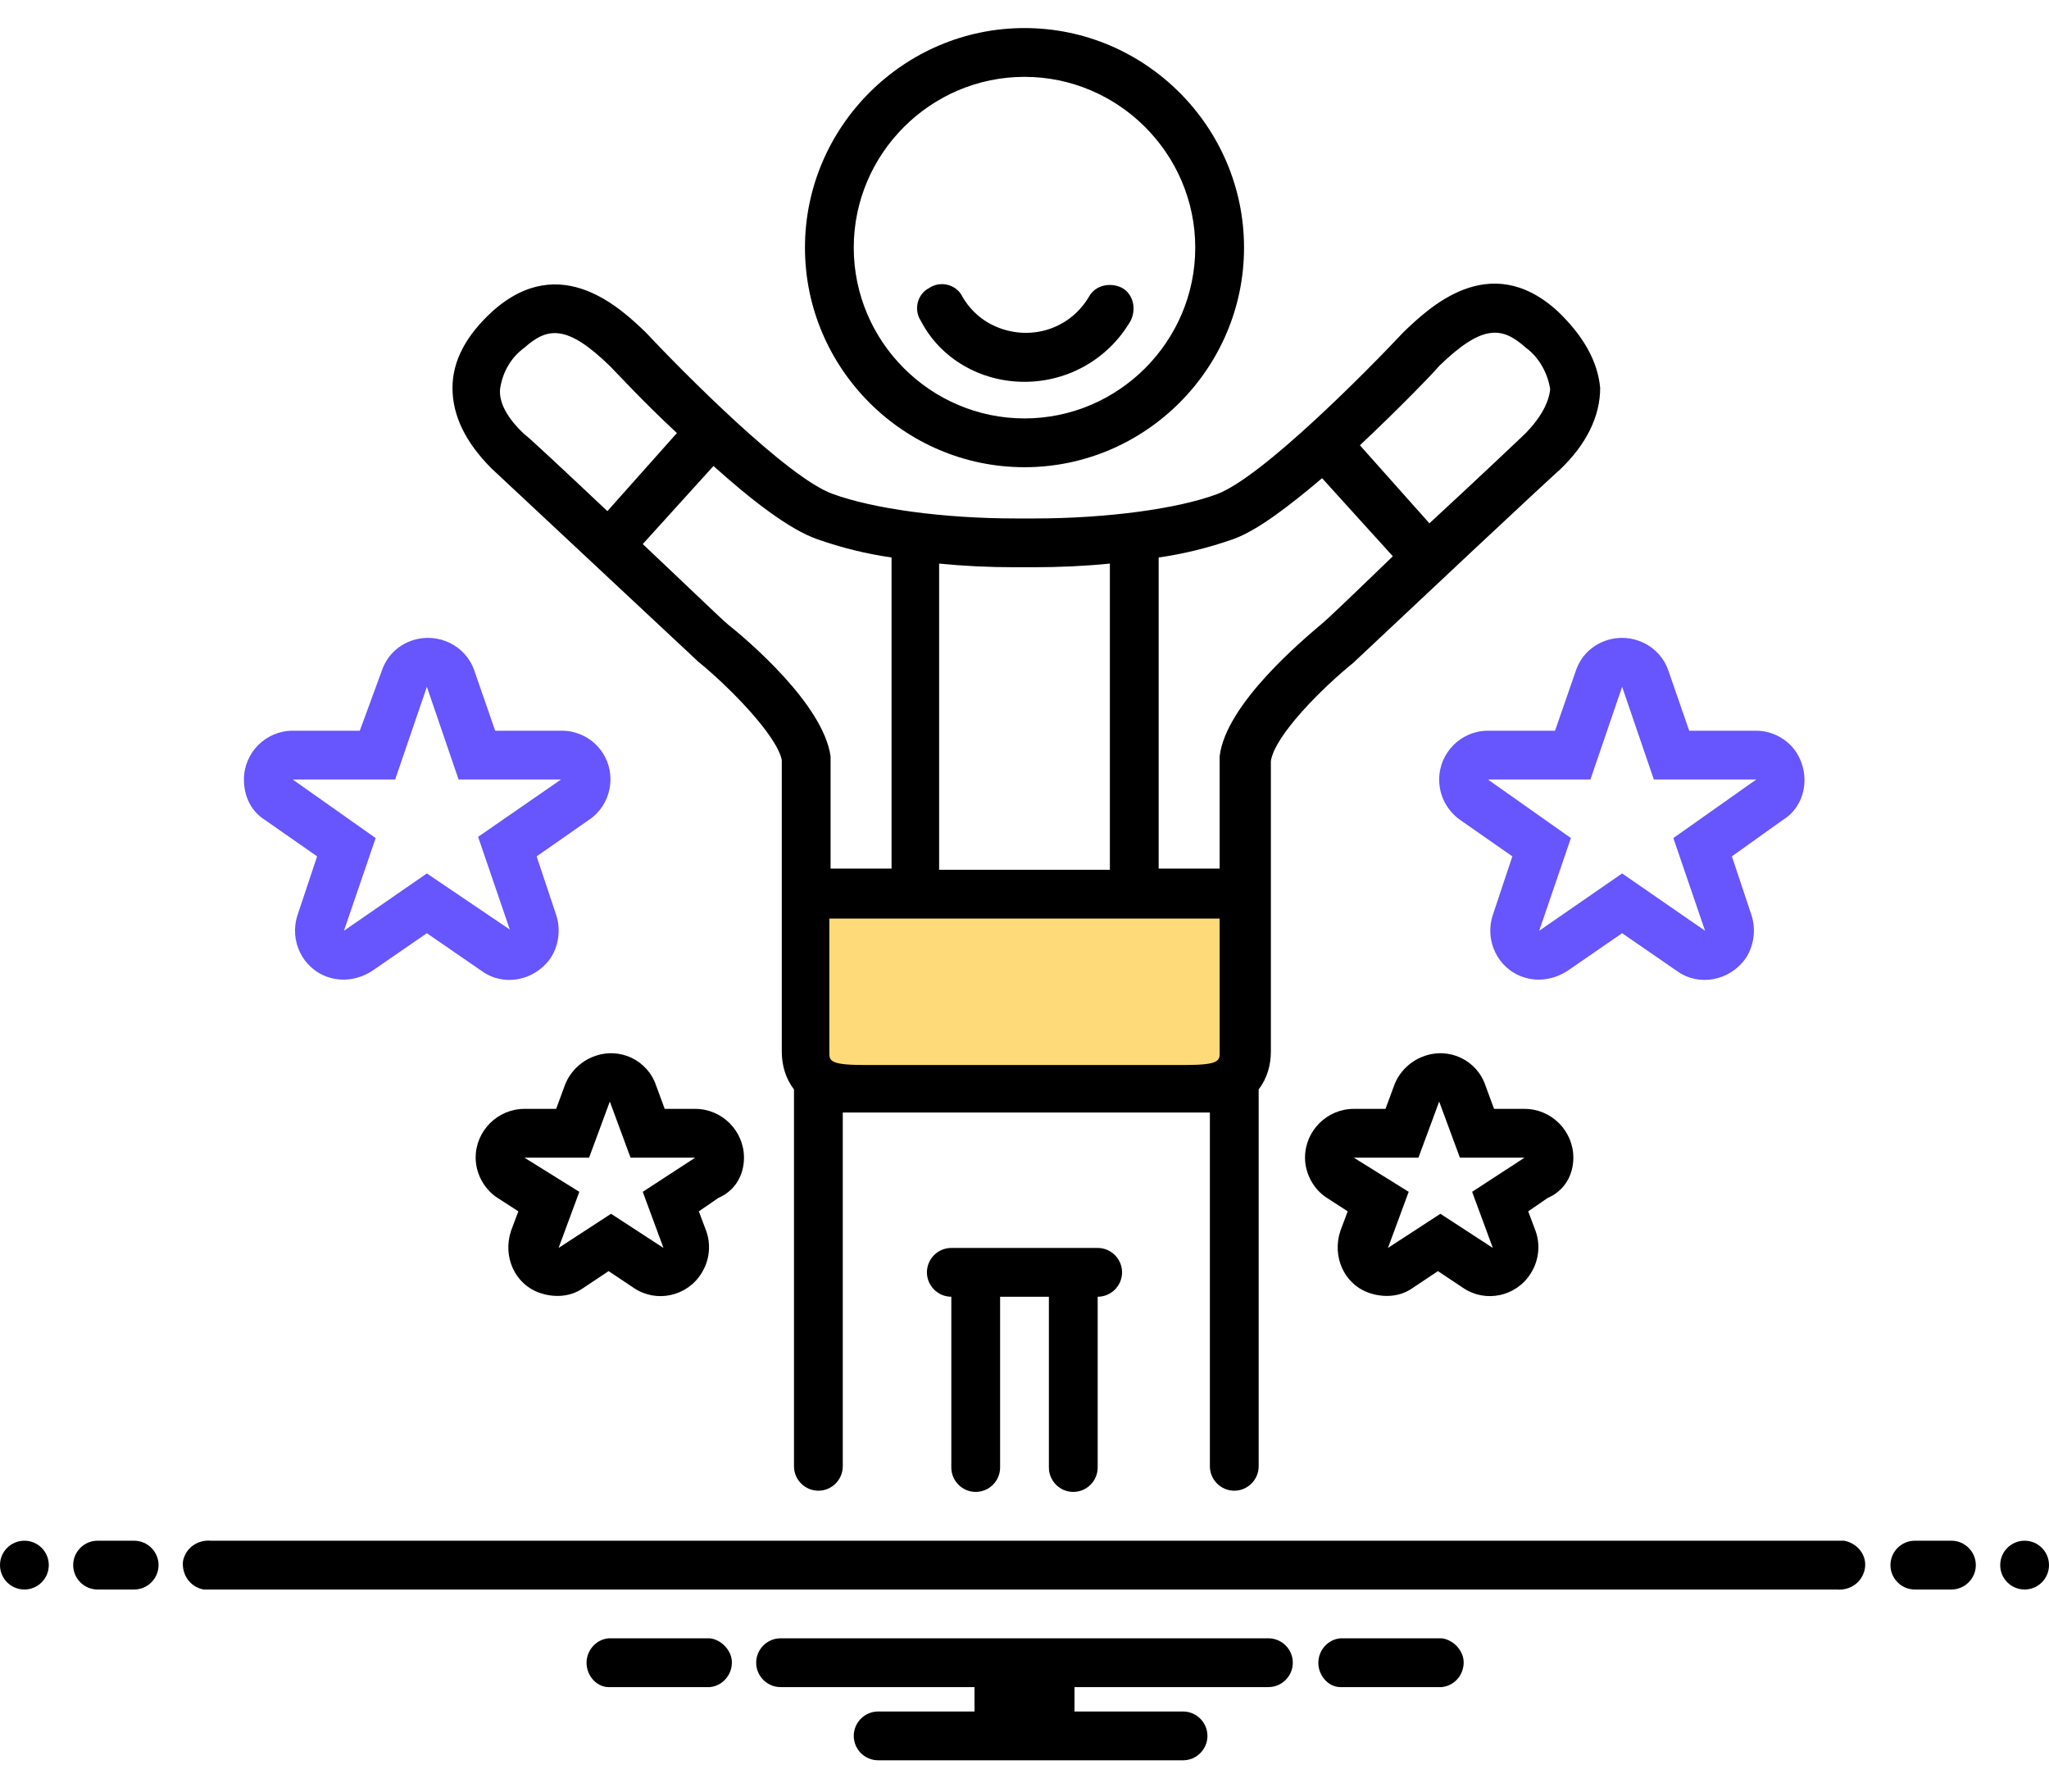 <?xml version="1.0" encoding="utf-8"?>
<!-- Generator: Adobe Illustrator 27.0.0, SVG Export Plug-In . SVG Version: 6.00 Build 0)  -->
<svg version="1.1" id="Layer_1" xmlns="http://www.w3.org/2000/svg" xmlns:xlink="http://www.w3.org/1999/xlink" x="0px" y="0px"
	 viewBox="0 0 168 146.9" style="enable-background:new 0 0 168 146.9;" xml:space="preserve">
<style type="text/css">
	.st0{fill:#FFDA79;}
	.st1{fill:#6755FD;}
</style>
<rect x="65.1" y="71.9" class="st0" width="37.2" height="17.3"/>
<circle cx="2" cy="128.3" r="2"/>
<path d="M11,126.3H8c-1.1,0-2,0.9-2,2c0,1.1,0.9,2,2,2h3c1.1,0,2-0.9,2-2C13,127.2,12.1,126.3,11,126.3z"/>
<path d="M118.2,134.3h-8.3c-1.1,0.1-1.9,1.1-1.8,2.2c0.1,1,0.9,1.8,1.8,1.8h8.3c1.1-0.1,1.9-1.1,1.8-2.2
	C119.9,135.2,119.1,134.4,118.2,134.3z M58.2,134.3h-8.3c-1.1,0.1-1.9,1.1-1.8,2.2c0.1,1,0.9,1.8,1.8,1.8h8.3
	c1.1-0.1,1.9-1.1,1.8-2.2C59.9,135.2,59.1,134.4,58.2,134.3z M104,134.3H64c-1.1,0-2,0.9-2,2s0.9,2,2,2h15.9v2H72c-1.1,0-2,0.9-2,2
	s0.9,2,2,2h25c1.1,0,2-0.9,2-2s-0.9-2-2-2h-8.9v-2H104c1.1,0,2-0.9,2-2S105.1,134.3,104,134.3z"/>
<path d="M127.7,25.5c-5.6-5.1-10.6-0.2-12.6,1.7c-3,3.2-11.6,11.9-15.3,13.3c-3.2,1.2-9,2-15,2h-1.5c-6,0-11.7-0.8-15-2
	c-3.7-1.3-12.3-10-15.4-13.3c-1.9-1.8-6.9-6.7-12.5-1.7c-2.2,2-3.3,4.1-3.3,6.3c0,2.3,1.1,4.5,3.2,6.6c0,0,0.1,0.1,16.8,15.7
	l0.1,0.1c2.6,2.1,6.5,6.1,6.9,8.1v23.9c0,1.1,0.3,2.2,1,3.1v30.9c0,1.1,0.9,2,2,2s2-0.9,2-2v-29h8c0,0,0,0,0.1,0h13.9h0.1h8v29
	c0,1.1,0.9,2,2,2s2-0.9,2-2V89.3c0.7-0.9,1-2,1-3.1V62.4c0.3-2.1,4.2-6,6.8-8.1l0.1-0.1c16.7-15.7,16.8-15.7,16.8-15.7
	c2.2-2.1,3.3-4.4,3.3-6.7C131,29.6,129.8,27.5,127.7,25.5z M77,46.2c2,0.2,4.1,0.3,6.2,0.3h1.5c2.2,0,4.3-0.1,6.3-0.3v25.1H77V46.2z
	 M43,35.6c-1.4-1.3-2.1-2.6-2-3.7c0.2-1.4,0.9-2.6,2-3.4c1.9-1.7,3.5-1.9,7,1.5c0.5,0.5,2.7,2.9,5.5,5.5l-5.7,6.4
	C46.3,38.6,43.2,35.7,43,35.6L43,35.6z M59.7,51.2c-0.5-0.4-3.6-3.4-7-6.6l5.8-6.4c3,2.7,6.2,5.2,8.5,6c2,0.7,4,1.2,6.1,1.5v25.5h-5
	v-9c0-0.1,0-0.2,0-0.2C67.5,57.7,61.2,52.4,59.7,51.2L59.7,51.2z M100,86.3c0,0.6,0,1-2.7,1H70.7c-2.7,0-2.7-0.4-2.7-1v-11h32V86.3z
	 M108.3,51.2c-1.4,1.2-7.8,6.5-8.3,10.8c0,0.1,0,0.1,0,0.2v9h-5V45.7c2.1-0.3,4.1-0.8,6.1-1.5s4.7-2.8,7.3-5l5.8,6.4
	C111.2,48.5,108.7,50.9,108.3,51.2L108.3,51.2z M125,35.6c-0.1,0.1-3.9,3.7-7.8,7.3l-5.7-6.4c3.2-3,6-5.9,6.5-6.5
	c3.6-3.5,5.2-3.2,7.1-1.5c1.1,0.8,1.8,2.1,2,3.4C127,33,126.3,34.3,125,35.6L125,35.6z"/>
<path d="M84,38.3c9.9,0,18-8.1,18-18s-8.1-18-18-18s-18,8.1-18,18l0,0C66,30.2,74.1,38.3,84,38.3z M84,6.3c7.7,0,14,6.3,14,14
	s-6.3,14-14,14s-14-6.3-14-14S76.3,6.3,84,6.3z"/>
<path d="M84,31.3c3.6,0,6.9-1.9,8.7-5c0.5-1,0.2-2.2-0.7-2.7c-1-0.5-2.2-0.2-2.7,0.7c-1.7,2.9-5.3,3.8-8.2,2.2
	c-0.9-0.5-1.7-1.3-2.2-2.2c-0.5-1-1.8-1.3-2.7-0.7c-1,0.5-1.3,1.8-0.7,2.7C77.1,29.4,80.4,31.3,84,31.3z"/>
<path d="M88,122.3c1.1,0,2-0.9,2-2v-14c1.1,0,2-0.9,2-2s-0.9-2-2-2H78c-1.1,0-2,0.9-2,2s0.9,2,2,2v14c0,1.1,0.9,2,2,2s2-0.9,2-2v-14
	h4v14C86,121.4,86.9,122.3,88,122.3z"/>
<path class="st1" d="M21.7,67.2l4.3,3L24.4,75c-0.7,2.1,0.4,4.4,2.5,5.1c1.2,0.4,2.5,0.2,3.6-0.5l4.5-3.1l4.5,3.1
	c1.8,1.3,4.3,0.8,5.6-1c0.7-1,0.9-2.4,0.5-3.6L44,70.2l4.3-3c1.8-1.2,2.3-3.7,1.1-5.5c-0.7-1.1-2-1.8-3.3-1.8h-5.5L38.9,55
	c-0.7-2.1-3-3.2-5.1-2.5c-1.2,0.4-2.1,1.3-2.5,2.5l-1.8,4.9H24c-2.2,0-4,1.8-4,4C20,65.3,20.6,66.5,21.7,67.2L21.7,67.2z M32.4,63.9
	l2.6-7.6l2.6,7.6H46l-6.8,4.7l2.6,7.6L35,71.6l-6.8,4.7l2.6-7.6L24,63.9H32.4z"/>
<path d="M61,94.9c0-2.2-1.8-4-4-4l0,0h-2.5L53.8,89c-0.7-2.1-3-3.2-5.1-2.4c-1.1,0.4-2,1.3-2.4,2.4l-0.7,1.9H43c-2.2,0-4,1.8-4,4
	c0,1.3,0.7,2.6,1.8,3.3l1.7,1.1l-0.6,1.6c-0.7,2.1,0.3,4.4,2.4,5.1c1.2,0.4,2.5,0.3,3.5-0.4l2.1-1.4l2.1,1.4
	c1.8,1.2,4.3,0.7,5.5-1.2c0.7-1.1,0.8-2.4,0.4-3.5l-0.6-1.6l1.6-1.1C60.3,97.6,61,96.3,61,94.9z M52.7,97.7l1.7,4.6l-4.3-2.8
	l-4.3,2.8l1.7-4.6L43,94.9h5.3l1.7-4.6l1.7,4.6H57L52.7,97.7z M129,94.9c0-2.2-1.8-4-4-4l0,0h-2.5l-0.7-1.9c-0.7-2.1-3-3.2-5.1-2.4
	c-1.1,0.4-2,1.3-2.4,2.4l-0.7,1.9H111c-2.2,0-4,1.8-4,4c0,1.3,0.7,2.6,1.8,3.3l1.7,1.1l-0.6,1.6c-0.7,2.1,0.3,4.4,2.4,5.1
	c1.2,0.4,2.5,0.3,3.5-0.4l2.1-1.4l2.1,1.4c1.8,1.2,4.3,0.7,5.5-1.2c0.7-1.1,0.8-2.4,0.4-3.5l-0.6-1.6l1.6-1.1
	C128.3,97.6,129,96.3,129,94.9z M120.7,97.7l1.7,4.6l-4.3-2.8l-4.3,2.8l1.7-4.6l-4.5-2.8h5.3l1.7-4.6l1.7,4.6h5.3L120.7,97.7z"/>
<path class="st1" d="M147.3,61.7c-0.7-1.1-2-1.8-3.3-1.8h-5.5l-1.7-4.9c-0.7-2.1-3-3.2-5.1-2.5c-1.2,0.4-2.1,1.3-2.5,2.5l-1.7,4.9
	H122c-2.2,0-4,1.8-4,4c0,1.3,0.6,2.5,1.7,3.3l4.3,3l-1.6,4.8c-0.7,2.1,0.4,4.4,2.5,5.1c1.2,0.4,2.5,0.2,3.6-0.5l4.5-3.1l4.5,3.1
	c1.8,1.3,4.3,0.8,5.6-1c0.7-1,0.9-2.4,0.5-3.6l-1.6-4.8l4.2-3C148,66.1,148.5,63.6,147.3,61.7z M137.2,68.7l2.6,7.6l-6.8-4.7
	l-6.8,4.7l2.6-7.6l-6.8-4.8h8.4l2.6-7.6l2.6,7.6h8.4L137.2,68.7z"/>
<path d="M160,126.3h-3c-1.1,0-2,0.9-2,2c0,1.1,0.9,2,2,2h3c1.1,0,2-0.9,2-2C162,127.2,161.1,126.3,160,126.3z"/>
<circle cx="166" cy="128.3" r="2"/>
<path d="M150.7,126.3H17.3c-1.1-0.1-2.1,0.6-2.3,1.7c-0.1,1.1,0.6,2.1,1.7,2.3c0.2,0,0.3,0,0.5,0h133.4c1.1,0.1,2.1-0.6,2.3-1.7
	c0.2-1.1-0.6-2.1-1.7-2.3C151.1,126.3,150.9,126.3,150.7,126.3z"/>
</svg>
